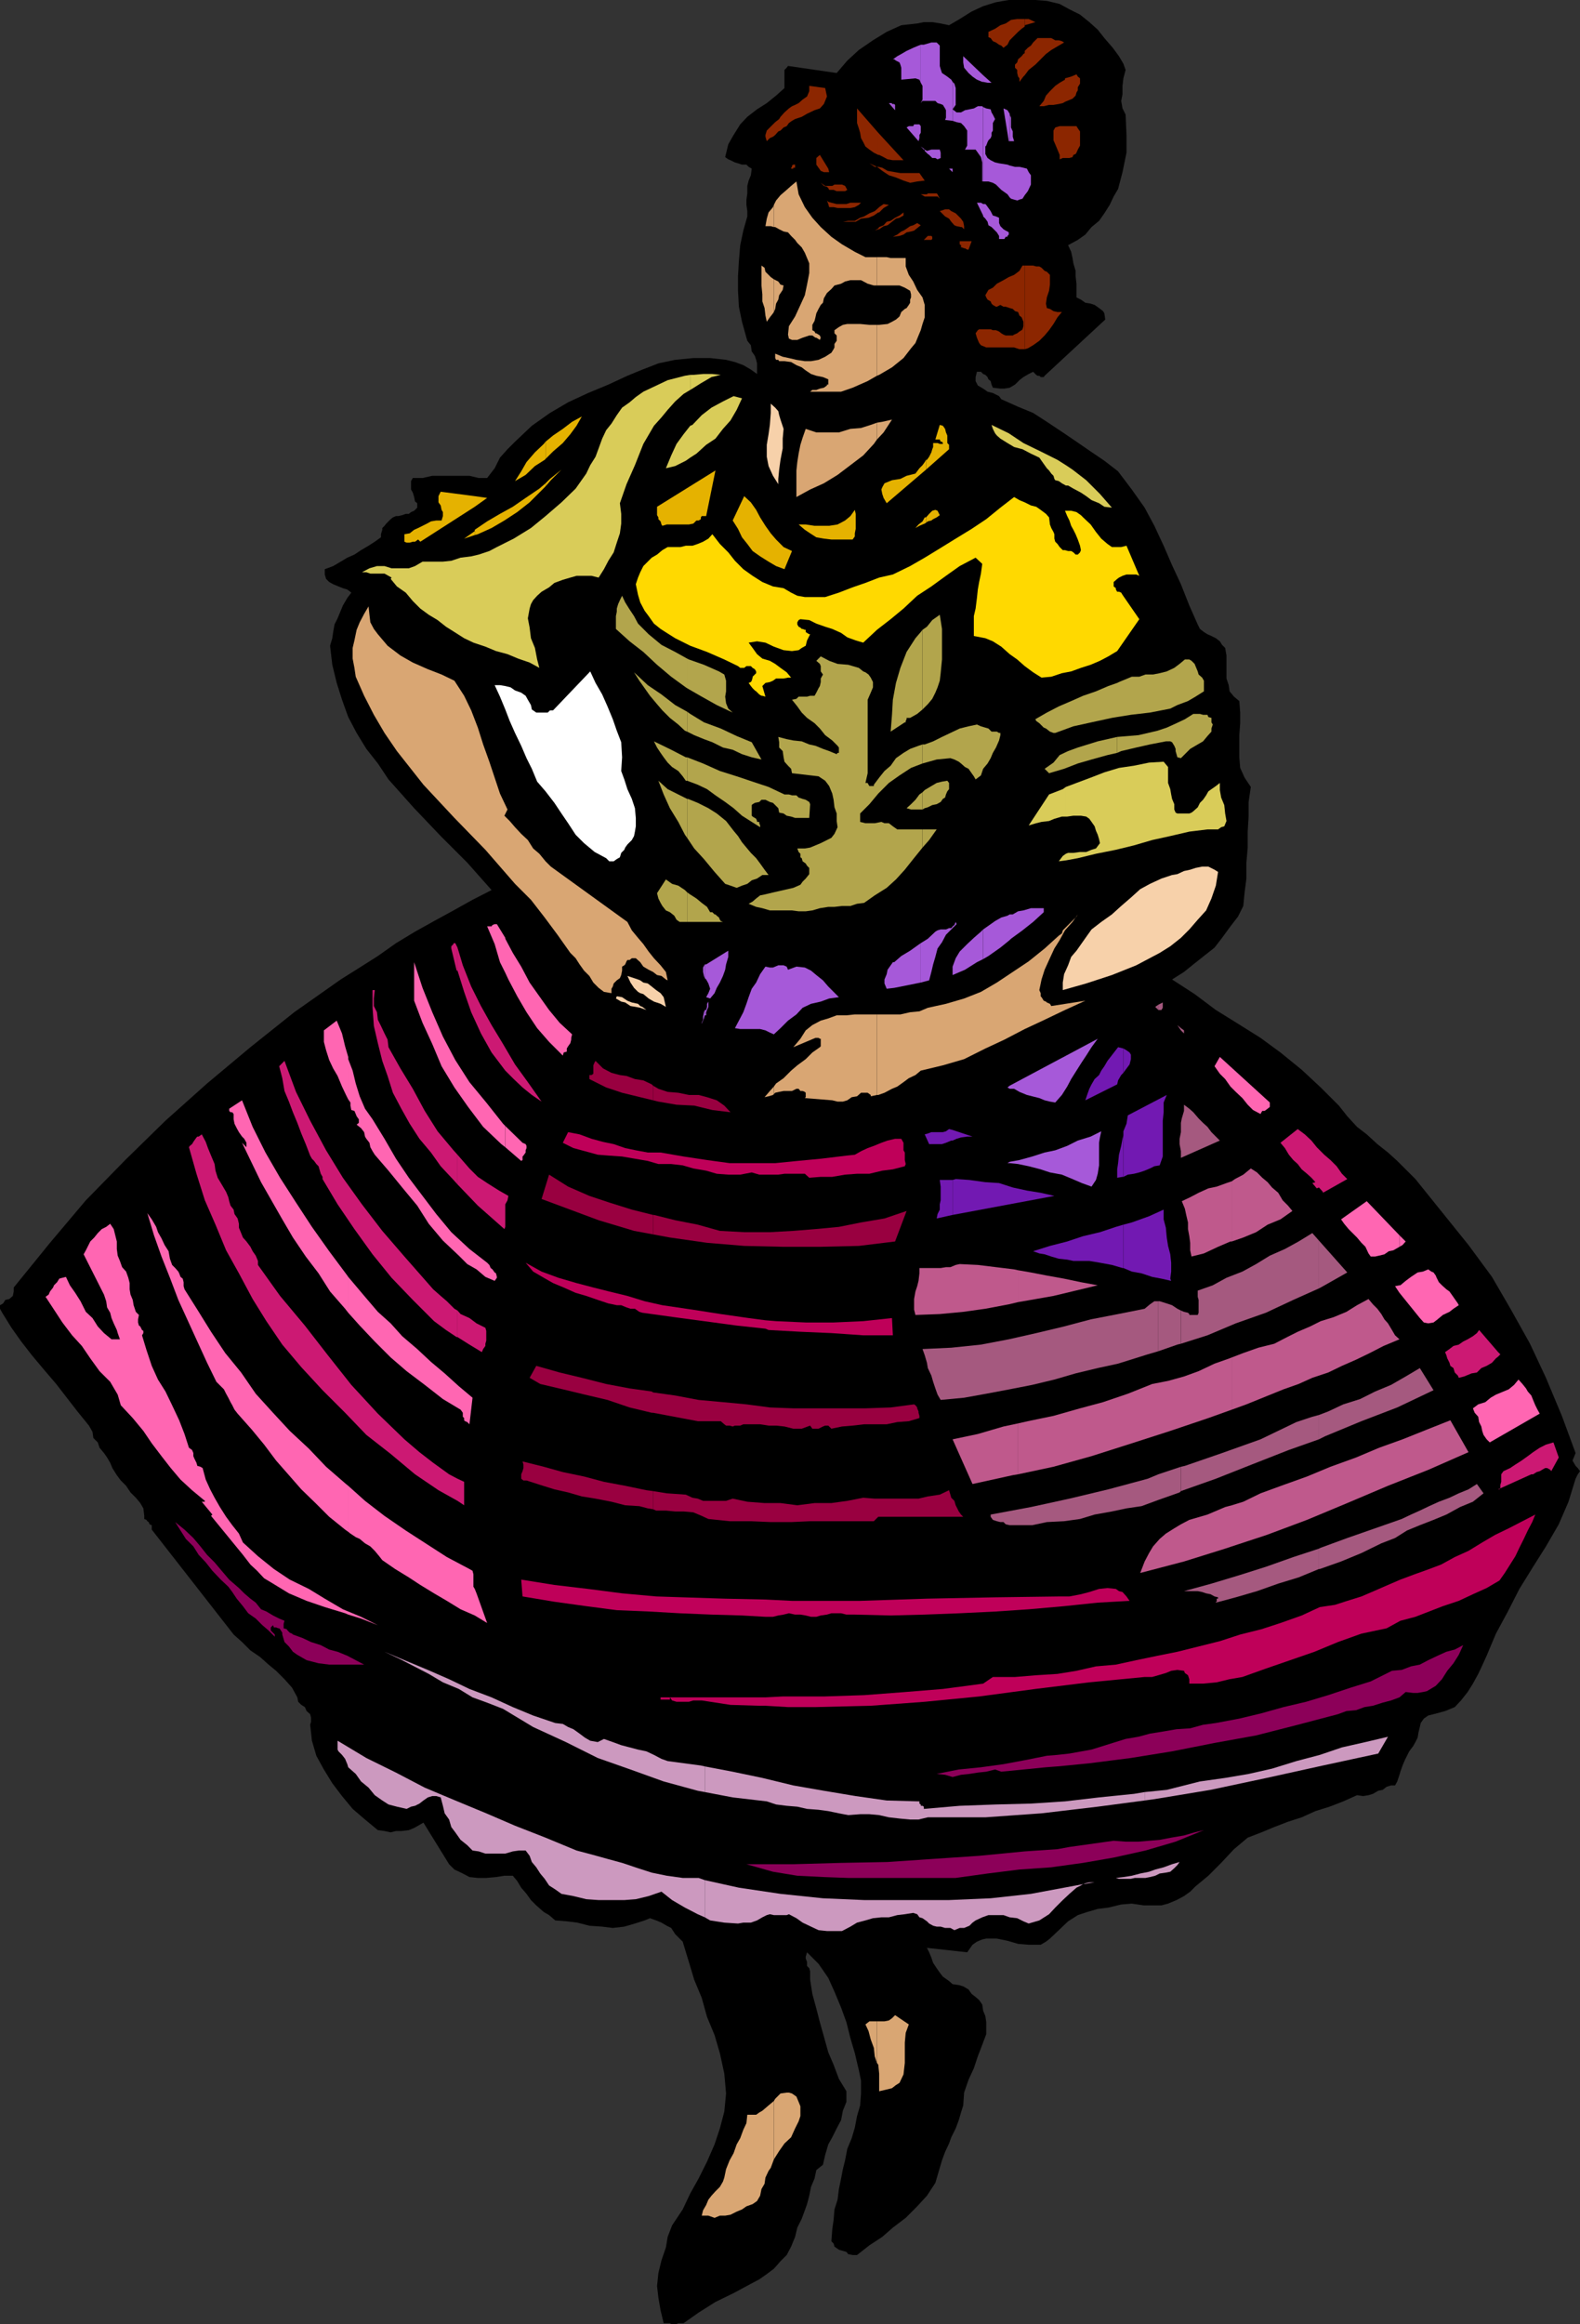 <svg xmlns="http://www.w3.org/2000/svg" width="357.102" height="525.102"><rect width="100%" height="100%" fill="#333333" stroke="none"/><path d="m252.902 12.7 1 1.698.5 1.403-.5 1.898-.199 1.7V21.3l-.3 1.5.3 1.699.7 1.398.199 4.602v4l-.899 4.398-1 3.801-1 1.7-.902 1.902-1.2 1.898-1.199 1.7-1.699 1.402-1.402 1.7-1.7 1.2-2.199 1.198.7 1.5.3 1.403.2 1.199.5 1.7v1.198l.199 1.704v3.097l1 .5 1 .7 1.199.203.902.296 1 .704.899.699.3.5.2 1.398-13.7 12.7-.199.3h-.699l-.3-.3h-.403l-.297-.2L234 84.5l-.5-.5-1 .5-1.2.7-.898.698-1 1-1.199.704L227 87.8h-.898l-1.7-.2-.3-.703-.2-.796-.5-.403-.199-.5-.5-.5-.5-.199-.5-.5h-.902l-.301 1.2v.902l.5 1 1.203.699 1 .699 1.2.3 1.398.7.5.7 3.8 1.698L233.5 93.3l3.102 2 3.601 2.398 3.098 2.102 3.199 2.2 3.102 2.102 3.101 2.398 3.098 4.102 2.902 4.097 2.2 4.102 2.097 4.5 1.902 4.398 2 4.301 1.899 4.8 1.902 4.302.5 1 .899.699.8.5.899.398 1 .5.902.7.5.8.7.7.3 1.703v5.199l.5 1.5.2 1.398 1 1.2 1.199 1L280.3 161v2.398l-.2 2.704v5l.2 2.398 1 2.2 1.402 2.1-.5 3.4v3.3l-.203 3.398v3.602l-.297 3.398v3.602l-.402 3.102-.301 3.097-1.2 2.403-1.698 2.199-1.899 2.597-1.703 2.204-4.797 3.796-2.101 1.704-2.7 1.699 5.098 3.3 4.8 3.598 5 3.102 5.102 3.199 4.5 3.3 4.801 3.9 4.297 4 4.102 4.1 1.898 2.4 2.203 2.402 2.2 1.699 2.398 2.199 2.402 1.898 2.098 1.903 2.2 2.199 1.902 1.898 6.2 7.704 5.8 7.199 5.301 7.199 4.297 7.398 4.3 7.704 3.602 7.699 3.598 8.597 3.102 8.403-.399 1-.3.699.3.5.399.7.5.5.5.698-.5.704-.5 1-1.602 5.199-2.2 5.097-2.898 5L346.5 354l-3.098 5-2.601 5.102-2.7 5-2.101 5-1 2.199-.898 1.898-1.2 2.2-1.199 1.902-1.5 1.898-1.402 1.5-2.2.903-2.601.699-1.2.3-1 .7-.698 1-.2.898-.3 1.2-.2 1.203-.5 1-.5.898-.902 1.2-1 2-.5 1.198-.5 1.403-.2.699-.5 1.5-.5.898h-.898l-1 .301-.902.7-1 .203-1.2.699-1 .3-1.198.2-1.399-.2-3.101 1.399-3.102 1.2-3.2 1-3.097 1.402-3.101 1L288 412.8l-2.898 1.2-3.102 1.2-3.098 2.6-2.902 3.098-2.898 2.903-2.899 2.398-1.203 1.2-1.398 1-1.7.902-1.902.8-1.5.399h-4l-2.7-.398-2.398.199-2.902.699-2.398.3-2.399.7-2.101.7-2.2 1.402-2.101 2-2 1.898-.899.7-1.199.698H232.5l-2.398-.199-2.399-.699-2.402-.5h-2.399l-.902.2-1.2.5-1 .698-1.198 1.704-9.102-1 .5 1 .5 1.199.402 1.199.801 1.2.7 1 .699.902 1.398 1 .8.699 1.403.199 1 .3 1.2.7.699 1 .898.7.8.698.7 1 .203 1.403.5 1.199.2 1.398v2.704L222 462l-1 2.602-.898 2.699-1.2 2.597-1 2.903-.199 2.898-.5 1.602-.5 1.699-.703 1.898-1 2-.5 1.403-.898 1.898-.7 1.903-1.5 5.097-1.902 2.903-2.2 2.398-2.597 2.602-2.902 2.199-2.399 2.097-2.902 1.903-2.797 2.199h-1l-1-.2-.402-.5-1-.3-.7-.2-1-.698-.199-.704-.5-.5.2-2.699.3-2.097.2-2.403.699-2.199.3-2.398.5-2.403.399-2.097.5-2 .5-2.602 1-2.398.703-2.403.5-2.597.7-2.403.199-2.699v-2.898l-.5-2.403-.899-3.8-1-3.399-.902-3.602-1.2-3.296-1.5-3.602-1.398-3.102L185 443.7l-2.598-2.597-.3 1v.398l.3.8v.9l.5.5.2.698v1.903l.5 3.199.898 3.3.8 3.098.903 3.204 1 3.597 1.2 2.801 1.199 3.2 1.699 2.8v2.398l-.801 2-.398 2.102-1 1.898-1 2-.899 1.602-.703 2.398-.5 2.204-1.5 1.199-.398 1.898-.801 1.903-.399 2-.5 1.898-.5 1.398-.699 1.903-1 2-.5 2.097-.902 2.204-1 1.898-1.399 1.398-1.5 1.704-1.601 1.199-1.7 1.199-1.898 1-3.902 2.102-4.098 2-3.8 2.398-3.403 2.398h-1.2l-.398.204h-1.199l-.3-.204H150l-.7-2.898-.5-2.898-.3-2.602.3-2.898.7-2.903 1-2.898.402-2.403 1-2.597 2.399-3.602 1.699-3.597 1.902-3.403 1.899-3.8 1.699-3.899 1.203-3.602 1-3.796.399-4.102-.399-4.5-1-4.602-1.203-4.097-1.7-4.102-1.198-4.3-1.7-4.098-1.199-4-1.402-4.602-1.7-1.699-.898-1.398-1-.5-1.203-.704-1.2-.5-1.398-.5-1.199.5-2.203.704-2.398.699-2.602.3-2.398-.3-2.899-.2-2.703-.703-2.398-.296-2.602-.204-1.398-1.199-1.2-.699-1.699-1.5-1.203-1.2-1-1.402-1.2-1.398-.898-1.5-1-1.2H114l-1.898.302-2.2.199H108l-1.898-.2-1.5-.8-1.899-.903-1.203-1.199-5.797-9.398-1.203.699-.898.5-1.2.5-1.699.2H89.5l-1.2.3-1.398-.3-1.5-.2-2.902-2.398-2.797-2.403-2.402-2.898-2.2-2.903-1.898-3.097L71.5 396.7l-1-3.398-.398-3.602.199-.699v-.898l-.2-.801-.8-.7-.399-.902-.8-.5-.7-.699-.199-1L66 381.3l-1.7-1.902-1.898-1.898-1.699-1.398-1.902-1.704-2.2-1.5L54.704 371l-1.902-1.7-18.5-23.698v-1l-.5-.204-.2-.5-.3-.199-.2-.3-.5-.2v-.699l-.199-1.7-.699-1.198-1-1.204L29.5 337.2l-1-1.5-1.2-1.199-.898-1.2-1-1.6-.5-1.2-.699-1.2-.703-1-1-1.198-.398-1.204-1-1-.2-1.398-.8-1.398-2.602-3.204-2.398-3.097-2.399-3.102-2.902-3.398-2.598-3.102-2.402-3.097L2.6 300l-2.1-3.398-.5-.903v-.8l.703-.399.5-.8.899-.2.8-.7.2-1v-.902l8.199-10.097 8.101-9.602 8.899-9.097 9.101-8.903 9.399-8.398 9.8-8.2L66.5 228.7l10.5-7.398 4.3-2.7L85.403 216l4.098-2.898 4.3-2.602 4.302-2.398 4.398-2.403 4.3-2.398 4.302-2.2-5.5-6.203-6-6-6-6.296-5.801-6.5-2.399-3.602-2.601-3.3-2.2-3.598L78.704 162l-1.402-3.898-1.2-3.801-1-4.102-.5-4.3.5-1.7.2-1.398.3-1.7.7-1.402L77 138l.5-1.2 1-1.698.902-1.204-.902-.699-1-.3-1-.399-1.2-.5-.898-.5-.699-.7-.3-1v-1.198l1.898-.704 1.699-1 1.5-.898 1.602-.7 1.5-1 1.699-1 1.402-.902 1.399-1v-.699l.3-1v-.398l.5-.5.399-.5 1-1 .5-.403.699-.296h.5l.902-.204.801-.296h.7l.5-.403.699-.3.699-.7v-1l-.5-.398-.2-1-.3-1-.399-.7V108.7l.399-.699H95.5l2.203-.5h8.399l2.101.5h1.899l1.699-2.2 1.199-2.402 1.703-1.898 1.7-1.7 3.8-3.6 4.098-2.9 4.101-2.402 4.5-2.097 4.598-1.903 4.3-2 3.403-1.398 3.598-1.398 3.8-.801 4.102-.403h3.797l3.602.403 2 .5L168 82.5l1.703 1 1.399 1v-2.398l-.2-.801-.3-.903-.7-1-.199-1.398-.8-1-.2-.7-1-3.6-.703-3.4-.2-3.6v-3.302L167 59l.3-3.602.7-3.296.902-3.204V47.7l-.199-1.398v-1.2l.2-1.402V42l.3-1.2.5-1.198.2-1.5-.7-.403-.5-.5h-1l-.902-.3-.7-.2-1-.5-.5-.199-.699-.5.7-2.898L165.8 30.5l1.5-2.398 1.601-1.704 2.2-1.699 2.199-1.398 2.101-1.7 1.899-1.703v-4.097l.5-.5.3-.403 11 1.602 2.399-2.8 2.602-2.4 3.199-2.198 3.101-1.903 3.301-1.5 3.598-.398L208.8 5h1.902l1.899.3 1.898.4 2.402-1.4 2.7-1.698 2.601-1.204 2.9-.898L228 0h6l2.602.2 2.898.698 2.203 1.204 2.399 1.199L246.203 5l1.899 1.7 1.5 1.902L251.5 10.8l1.402 1.898"/><path fill="#8c2600" d="M179 38.102h.3v-.204h.403V37.2h-.402l-.301.2v.703m0-.705v.301l-.2.2v.203h.2v-.704m0-10.098.703-.402 1.5-.5 1.2-.699 1.699-.8 1.199-.399.902-1 .7-1.7-.403-1.902-3.598-.5v1.204l-.5 1.199-1 .699-.902.8-.797.4-.703.3v3.3m0-3.3-.7.5-1 .898-.898 1-.3.5-.899.704-.5.5-.703.699-.7.699-.3 1v.398l.3 1 .7-.699.703-.3.5-.399.7-.8.5-.2.699-.7.699-.3.5-.7.699-.5V24m8.203 22.102.2.699h1l.898.199h2.902l1-.2.899-.5.5-.5h-2.399l-.902.302h-2.2l-1.199-.301-.699-.2v.5m0-.499-.3-.301.3.8zm0-3.102.2.398h1l.699.301H191l.5-.3L191 42l-.7-.3h-1.698l-.5.3h-.899v.5m0-.5h-.703l-1-.7.703.7.7.2.3.3V42m0-3.102h.2l-.2-.796zm0-.796L185.301 35l-.801.7v1.5l.5.698.5.704.703.296h1v-.796M198.5 51.8h.203l1-.698.899-.204 1-.796.898-.704.8-.199.903-.5V48l-.902.7-1 .5-1 .698-.899.204-.699.796-1 .403-.203.3v.2m0-.199-.797.5-1.203.199 1.203-.2.797-.3v-.2m0-3.601h.203l1-1 1.2-.7-1.2-.198-1 .699-.203.199v1m0-1-.797.7-1.203.5-1.2.698-.898.301-1.199.7h-1.5l-1.203.203h2.902l1.2-.704 1.699-.199 1.199-.5 1-.699v-1m0-9.102.902.704 1.5 1 1.598.5 1.703.699v-1.7h-.703l-1.2-.203-1.698-.296-1.2-.704-.902-.199v.2m0-.199h-.297l.297.198Zm0-2.7h.203l1 .5.899.5 1.199.2h2.402L198.5 30v5m0-5-4.797-5.5v3.3l.399 1.2.3 1 .2 1.2.5.902.5 1 .898.699 1 .699 1 .5v-5m5.703 23 .7-.5 1-.2.699-.198 1-.801.5-.403-.801-.5-.899.5-.699.204-1 .699-.5.3V53m0-.898-.5.199-.902.699-1 .5-.899.5.899-.5 1.5-.2.902-.3v-.898m0-11.302 1.5.5 1.598-.3 1.699-.2-1.2-1.698h-3.597V40.8m5.5 13.4h.797l.203-.2v-.5l-.203-.2h-.797v.9m0-.9-.203.2-.7.7h.903v-.9m0-8.902h2.2l.5.5-.5-1-.2-.199h-2v.7m0-.699-.203.198h-1.398l.398.204.5.296h.703V43.7m7.699 12.198.5.204h.2l.5.296h.3l.7-1.898h-2.2v1.398"/><path fill="#8c2600" d="M217.402 54.5h-.5v.7l.301.198v.5h.2V54.5m-.001-3.2.5.5v-.698l-.199-1-.3-.403v1.602"/><path fill="#8c2600" d="m217.402 49.7-.199-.302-.5-.5L216 48.2l-1-.5-.5-.398h-.898l-1.2.398 1.2 1.2.898.5.5.703.703.796.5.204 1 .199h.2V49.7m14.199 29.198.699-.199L233.5 78l1.402-1 1.2-1.2 1-1.198 1-1.403.898-1.5 1-1.199h-1l-.898-.2-.801-.5-.7-.198-.199-1 .2-1.403.5-1.5.199-1.398v-2.2l-.7-.703-.5-.199-.699-.699-.5-.3h-.699l-.703-.2h-1.898v18.898"/><path fill="#8c2600" d="M231.602 60h-.5l-.7 1.2-1.199.902-1.203.5-1.2.699-1.5.8-.898.899-1 .5-.699 1.2.2.5.3.5.7.402.199.5.3.296.7.403h.199l.8-.403.7.403h.5l.902.3.7.2.5.5.699.199.3.8.5.4.399 1v1l-.2.698-.199.204-.5.296-.5.403-.699.3-.3.2H227.3l-.5-.2-.5-.3-.5-.403-.7-.296h-.699l-.5-.204H221.3l-.301.204-.5.699.3 1 .2.5.3.699.403.5 1.2.5h6.3l1.2.398h1.199V60m.001-43 .898-1.2 1.5-1.198 2.402-2.403 1.2-.898 1.699-1 1.199-.7-.5-.3-.7-.2h-.8l-.898-.5H234.5l-1 1-.5.7-.7.5-.698.699V17m0-5-.301.2-.399.5-.8.698-.2.704-.5.5v.699l.5.5v.699l.2.8.3.4v.8l.899-1.2.3-.3v-5m.001-6v-.3L233 5.3l1-.3-1.5-.7h-.898V6"/><path fill="#8c2600" d="M231.602 4.3h-1.7l-1.402.2-1.2.8-1.198.4-1.2.8-1.5.7v1.198l.5.204.5.699.7.3.699.5.5.2.5.5.902-.7.5-1 1-1 .899-.902.8-.699.7-.5V4.3m9.101 31.4h1l.7-.2.199-.5.5-.2.199-.3.3-.7.5-.902V29.7l-.5-.699-.3-.5h-2.598v7.2m0-7.201H239.5l-1 .3-.398.7v2.2l.398.902 1 2.398v1l.703-.3h.5v-7.2m0-5.5.5-.2 1.2-.5.699-.698.199-.704.3-.5V19.7l.5-.8v-1.2l-.5-.398-.3-.5-1.2.5-1.398.398V23m0-5-1.203.7-1 .698-1.2 1.204-.898 1-.5 1.199-1 1.199h1l1.2-.3h1l1.199-.2.902-.2.5-.3v-5m-42.5 19.7-1.703-.802 1.203.801h.5"/><path fill="#e5b200" d="M159.602 116.602h-1l-.2.296v.403l-.5.3h-.5l-.699.7-1 .199h-5l-1 .3-.203-.3-.2-.7-.5-.5v-.402l-.3-.5V114.5l13.203-8.2-2.101 10.302M179 124.5l-1.7 4.102-1.898-.704-1.699-1-1.902-1.199-1.7-1.199-1.199-1.602-1.199-1.5-.902-1.898-1.2-1.898 2.602-5.5 1.5 1.398 1.2 1.7.898 1.698 1.199 1.903 1.203 1.699 1.2 1.398 1.699 1.704 1.898.898m13.703-2.602h-4.8l-1.7-.199-1.703-.3-1.398-.899-1.2-.8-1.402-1.2h1.602l2 .3h3.3l1.899-.3 1.699-.898 1.203-1 1-1.403.2.903v3.398l-.2 1v.7l-.5.698m-85.403-1 .7-.199 3.102-1.398 2.898-1.7 2.902-1.902 2.801-2.199 2.399-2.398 1.199-1.204v-.699l-1.399 1.2-3.101 2.101-2.899 2-2.902 1.602-2.898 1.699-2.801 1.898v1.2"/><path fill="#e5b200" d="m107.3 120-2.398 1.7 2.399-.802zm0-5.5 2.802-2-2.801-.398zm0-2.398-7.698-1-.5 1v1.398l.5.7.199 1 .3.5v.902l-.3 1h-1.2l-1.199.199-.902.5-2 1-.898.398-1 .801-1.2.2v1.698l.5.204h.7l.699-.204h.5l.699-.5.5.5 12.3-7.898v-2.398m16-2.204 1.2-1.398 2.402-2.398-2.601 2.097-1 1v.7m-.001-6.199 1.7-1.7 2.203-1.898 1.7-2 1.398-1.903 1.199-2.097-2.2 1.199-2.097 1.597-2.203 1.5-1.7 1.403v3.898"/><path fill="#e5b200" d="m123.3 99.8-.398.5-2 1.9-1.902 2.198-1.2 2.102-1.398 2.2 2.399-1.4 2.101-2 2.2-1.402.199-.199v-3.898m85.999 18.301.403-.301.797-.2.402-.3.801-.403.7-.5-.5-1-.5-.199-.7.2-.703.703-.7.796v1.204"/><path fill="#e5b200" d="M209.3 116.898h-.3l-.5.903-.898.699-.7.8.899-.5.699-.3.5-.2.3-.198v-1.204m0-10.796 5.2-4.602v-1l-.398-.398v-1.704l-.301-.699-.2-.8-.5-.7-.699-.199-1 3.3h1l.2.5h.3l.2.302v.199h-.7l-.5-.2h-1V101l-.199.5-.203.7-.5 1-.5.698h-.2v2.204"/><path fill="#e5b200" d="m209.3 103.898-.3.5-.5.704-.7.699-.898 1.199-2 .5-1.402.7-1.898.3-1.7.7-.5.902-.199.5.2 1 .3.898.7 1.2 8.898-7.598v-2.204"/><path fill="#d9a673" d="m102.703 153.8 2.2 3.4 1.597 3.3 1.5 3.898 1.203 3.801 1.399 3.903 1.199 3.597 1.199 3.602 1.703 3.597-.703 1.403 1.203 1.199 1.2 1.398 1.398 1.5 1.5 1.403 1.199 1.898 1.402 1.2 1.399 1.703 1.199 1.199 17.3 12.5 1 1.898 1.403 1.7 1.2 1.402 1.199 1.699 1.199 1.5 1.5 1.602 1.199 1.5.402 1.898-.402-.2-1-.8-1-.2-.898-.698-1-.5-1.2-.704-.699-1-1-.898h-.902l-.5.398h-.5l-.2.301-.3.7-.2.203-.5.296v.903l-.199 1-.3.699-.7.5-.699.7-.203.698-.297.5v1l-1.703-.296-1.2-.903-1.198-1.199-.899-1.5-1.203-1.2-1-1.402-.898-1.398-1.2-1.2-2.902-4.1-2.898-3.9-3.102-4-3.598-3.6-6.699-7.7-7-7.2-7-7.5-6-7.6-2.8-4.098L84.5 161.5l-2.2-4.3-1.898-4.302-.3-2-.399-2.097v-2.403l.399-1.699.5-2.398.699-1.7 1-1.902 1-1.699.199 1.898.203 1.704.797 1.5.902 1.199 2.2 2.597 2.898 2.204 2.8 1.597 3.403 1.5 3.098 1.2 2.902 1.402m72.199 334.097 1.2-1.898 1.199-1.7 1.5-1.402.902-2 .797-1.597.402-1.2v-2.203l-.402-1-.5-1.199-1-.699-.7-.2h-.5l-1.398.2-1.199 1.2-.3.5v13.198"/><path fill="#d9a673" d="m174.902 474.7-1.199 1-1.402 1.198-.7.403-.699.5h-2l-.199 1.898-.703 1.5-.7 1.903-.8 1.398-.7 2-.898 1.602-.8 2-.399 1.898-.3.898-.7 1.204-1 1-.902 1-.7.898-.5 1.2-.699 1.198-.3 1.204h1.5l1.398.5 1.203-.5h1.2l1.199-.204 1.398-.699 1.203-.5 1-.699 1.399-.5 1-.7.699-1.198.3-1.5.7-1.204L173 492l.703-1.5.5-.7.7-1.902V474.7m-.001-227.5.301-.302.899-.199 1-.199H179l1-.5h.5l.402.5h.5l.5.2.2.198v1l-.2.204 6.2.5 1.199.296h1.199l1-.296 1-.704 1.203-.199.899-.8h1.5l.699.5v.3l1.402-.3v-18.2h-5l-1.902.2h-2.2l-1.898.703-1.703.5-1.898 1-1.5 1.199-1.2 1.898-1.601 1.903 5-2.102H185l.3.2h.2v1.698l-.2.204-1.698 1.199-1.5 1.5-1.899 1.398-1.402 1.2-1.7 1.703-1.699 1.199-.5.699v1.7"/><path fill="#d9a673" d="m174.902 245.5-.902 1-1.2 1.398.903-.199 1-.3.2-.2V245.5m-.001-175 .301-.7.2-1.198.5-.903.199-1 .8-1.199.2-1-.7-.2-.5-.698-1-.5V70.5"/><path fill="#d9a673" d="m174.902 63.102-.699-.5L173 61.398l-.2-.898-.698-.5v4.5l.199 2v1.602l.5 1.5L173 71.3l.3 1.398.7-1 .703-.898.2-.301v-7.398m-.001-11.801h.301l.899.5 1 .5 1 .2.699.8.902.9.5.698 1 1 .7 1.204 1 2.398v2.2l-.5 2.6-.5 2.4-1 2.198-1.2 2.602-1.402 2.2-.2 1.902.2.898.699.3h1.203l1.2-.5 1.5-.5h.699l.699.5h.199l.8.5.2-.5-.2-.5-.3-.198-.5-.301h-.2l-.198-.403-.5-.296v-1.204l.5-.898.199-.8.199-.9.5-1 .5-.902.5-.5.203-1 .7-1.199 1-.898.699-.801 1.5-.398.898-.5 1.203-.301h2.399l1.5.8 1.398.399h.703v-6.398h-2.601l-2.399-1.204-2.902-1.699-2.399-1.699-2.402-2.2-1.898-2.1-1.7-2.4-1.402-2.902L180 41l-1.2 1-1 .898-1.398 1.204-1 1.199-.5 1v5"/><path fill="#d9a673" d="m174.902 46.3-.199.5-1 1.2-.402 1.398-.301 1.704h1.203l.7.199v-5m23.3 419.801.297.398.203 2v4l1.7-.398 1.199-.301.898-.7.8-.5.903-1.902.297-2.597V461.5l.203-2.2.7-1.902-3.102-2.097-.7.699-.699.5-1 .2h-1.699v9.402"/><path fill="#d9a673" d="M198.203 456.7H196.5l-.898.698.699 1.5.5 1.903.699 1.898.203 1.903.5 1.5v-9.403m0-209.301h.297l1.402-.5 1.7-.898 1.199-.5 1.402-1 1.2-.898 1.5-.704 1.199-1 5-1.199 4.8-1.398 4.801-2.403 4.297-2 4.602-2.398 4.5-2.102 4.601-2.199 4.598-2.097-7.7 1.199-.3-.5-.7-.301-.199-.2-.5-.198-.5-.801-.199-.2v-.703l-.3-.699.5-2.398.699-2.2 1-2.203 1.199-2.597 1.199-1.903 1.203-2.199 1.7-1.898.699-1-2.899 2.898-.203.7-.7.5-3.198 2.902-3.602 2.898-3.598 2.403-3.601 2.398-3.598 2.102-3.8 1.5-4.102 1.199-4.098.898-1.902.801-2.098.2-2.203.5h-5.297v18.198m0-148.098 1.5-1.6 1.899-2.9-2.2.5-1.199.2v3.8"/><path fill="#d9a673" d="m198.203 95.5-1.402.5-2.2.7-2.398.198-2.601.801H184.5l-2.398-.8-.7 2-.5 1.601-.402 2-.297 1.898-.203 1.903v6l3.102-1.7 3.101-1.402 3.098-1.898 2.902-2.2 2.899-2.203 2.398-2.597.703-1V95.5m0-10.602.5-.199L201.602 83l2.601-2.102 1.7-2.199 1-1.199.699-1.7.5-1.198.398-1.403.5-1.5v-2.8l-.5-1.7-1.2-1.699-.898-1.898-1-1.5-.699-1.903v-1.898h-3.402l-.899-.2h-2.199V64.5h5.098l1.199.5 1.203.7.2.8v.7l-.2.5v.698l-.3.5-.5.704-.403.199-.797.699-.402 1-.801.7-.898.5-1 .5-1.899.198h-.5v11.5"/><path fill="#d9a673" d="M198.203 73.398H196.5l-2.098-.199H191.5l-1 .2-.898.5-1 .703v.699l.5.5V77l-.5.7v.8l-.2.398-.5.801-1.402.903-1.5.699-1.7.3h-1.398l-1.902-.3-1.7-.403-1.398-.296-1.699-.704v1l.2.403h.5l.199.3h1.199l1.5.2L180 82.5l1.203.5.899.7 1.199.8 1.199.398 1.5.301 1.203.5v1.2h-.3v.203l-.7.5-.902.199-.801.3h-.898l-.5.399h-2.2 9.2l2.601-.898 3.399-1.5 2.101-1.204v-11.5M243.102 207.3l.199-.198.3-.5zm0 0"/><path fill="#d9cc59" d="m156 103.398 1.402-.898 2.2-2 2.101-1.398 1.7-2.204L165.101 95l1.398-2.398L167.703 90l-1.902-.5-2.399 1.2-2.601 1.402-2.2 1.699L156.5 96l-.5.2v7.198m0-7.198-1.5 1.902-1.598 2.199-1.199 2.597-1.203 2.903 2.102-.5 2.398-1.2 1-.703V96.2m0-8.098.5-.301 1.902-1.2 2.399-1.402 2.101-.5L161 84.5h-2.098l-2.199.2H156v3.402"/><path fill="#d9cc59" d="m156 84.7-1.2.198-3.898 1-3.601 1.704-1.899.898-1.699 1.2-1.402 1.198-1.7 1.204-1.199 1.699-1.199 1.898L137 97.2l-.898 1.903-.801 2.199-.7 1.898-1.199 1.903L132.5 107l-2.398 3.398-3.2 3.102-3.601 3.102L120 119.3l-3.898 2.398-3.801 1.903-1.7.898-2.398.8-1.703.4-2.398.3-2.102.7-1.898.198H95.5l-1.7 1-1.398.5H88.5l-1.598-.5h-1.699l-1.703.5-1.7.903h1l.903.3h3.2l.898.5.699.399-.2.3 1.403 1.7 2 1.398 1.598 1.903L95 137.5l1.902 1.398 2 1.204 1.899 1.5 1.902 1.199 2.2 1.398 2.097 1 2.703.903 2.399 1 2.601.699 2.399 1 2.601.898 2.2 1.2-.5-1.899-.5-2.602L120 144.2l-.297-2.398-.402-2.102.402-2.199.297-1 .5-.898.902-1 1-.903 1.7-1 1.199-1 1.902-.699 1.7-.5 1.398-.398h3.402l1.598.398 1.199-1.898 1-1.903 1.203-1.898.7-2.2.699-2.101.3-2.2v-2.198l-.3-2.403 1.5-4.3 1.898-4.297 1.902-4.801 2.399-4.102 1.699-1.898 1.402-1.7 1.7-1.902L154.5 89l1.5-.898v-3.403m84.902 109.699 2.7-.5 4.101-1 4.5-.898 4.098-1 4.101-1.2 4.098-.902 4.3-1 4.102-.5h2.399l.699-.5.703-.199.5-1.199-.3-1.7-.2-1.902L276 180.2l-.297-1.699v-1.602l-.902.704-1 .699-.7.5-.5.898-.699 1-.699.7-.5 1-1 .902-.402.3-.5.2h-2.7l-.398-.2-.3-.703V181.7l-.5-1.199-.2-1-.203-1.2-.5-1.402v-3.597l-1-1.2-3.297.2-3.402.699-3.399.5-3.3 1-3.102 1.2-3.2 1.198-2.398.903v6.699h.301l1.399-.2h1.699l1.199.2.703.5.5.7.7 1 .3 1 .399.902.3 1 .2.898-.899 1.2-1 .3-1.203.5h-1.398l-1.5.2h-1.2l-.5.198v1.5m0-1.501-.699.5-.902 1.204 1.601-.204v-1.5m0-15.098-.699.5-3.101 1.2-4.602 7 1.703-.5 1.2-.3 1.699-.2 1.199-.5 1.699-.5h.902v-6.7m0-68.1h.5l1.2.698 1.699.903 1.199.8 1.203.899 1.7.7 1.199.8 1.699.2-2.7-3.098-3.101-3.102-3.098-2.398-1.5-1v4.597m0-4.597L239 103.898 235.203 102l-3.902-1.898L228 97.898 224.102 96l.3.898.5 1 .399.5.8.704 1.602 1 1.5.898 1.899.5 1.898 1 1.902.898 1.2 1.704.5.699.5.5.5.699.5.5.199.7.199.3.8.2.7.5.902.5v-4.598"/><path fill="#ffd900" d="m237.3 118.5.302.8.5.9.199.5v1l.199.698.5.5.5.704.703.699h.5l.7.199h.699l.5.3.5.5h.5l.5-.5.199-.5-.2-1-.5-1.402-.5-1.199-.5-1-.5-.898-.398-1.2-.5-1-.5-1.203h1.399l1.199.301 1 .7.5.5 1.699 1.601 1.203 1.7 1.2 1.5 1.398 1.198 1 .704h2.101l1.2-.301 2.898 6.8-.7-.3h-2.198l-.899.3-.8.399-.403.3-.797.7v1l.5.398v.301l.297.5h.402l.5.2.301.5 3.797 5.5-5 7.203-2 1.199-1.898 1-2.102.898-2.2.7-2.198.8-2.102.403-2.398.796-2.2.204-1.902-1.204-1.898-1.398-1.7-1.5-1.699-1.2-1.902-1.698-1.899-1.204-1.699-.699-2.601-.5v-4.5l.398-1.699.3-2.398.2-1.903.3-1.699.403-1.898.297-2.204-1.5-1.398-3.598 1.898-3.101 2.204-3.301 2.398-3.2 2.102-3.097 2.898-2.902 2.398-3.098 2.403-3.101 2.898-1.7-.5L191.5 144l-1.398-1-2-.898-1.602-.5-2-.704-1.598-.796-2-.204-.402.204-.297.5v.5l.297.5.402.199.301.3h.2l.5.2h.199v.5l.3.199.5.3h.2l-.7 1.4-.3 1.198-.899.5-.703.5-1.5.204-1.898-.204-2.2-.796-1.902-.903-1.898-.3-1.899.3.899 1.2 1 1.402 1.199 1 1.699.5 1.203.699 1.2.898 1.398 1 1 1.204h-.7l-1 .199h-1.699l-.699.5-.703.3-1 .2-.7.699.7 2.398-.7-.199h-.198l-.5-.3-.7-.7-.3-.199-.5-.5-.399-.5-.5-.7.5-.198.2-.301.199-.7v-.203l.5-.5.3-.296v-.403l-.3-.5-.5-.3-.399-.399h-1l-.5.398h-.902l-.5-.398-3.098-1.5-3.902-1.7-3.801-1.402-3.398-1.699-1.899-1.199-1.402-.898-1.5-1.204-1.2-1.699-.898-1.199-1-1.898-.5-1.704-.5-2.398.5-1.5.5-1.2.7-1.402L147.3 126l1.199-.7 1.203-1 1.2-.698h2.898l1.2-.302h1.5l1.203-.403 1.2-.5 1.199-.699.898-1 1.703 2.2 1.899 1.902 1.5 1.898 1.898 1.903 2.102 1.5 2.199 1.398 2.402 1 2.399.398 1.699 1 1.402.704 1.7.296h4.597l3.102-1 3.101-1.199 2.899-1 3.101-1.199 3.098-.7 3.902-1.902L209 126l3.602-2.2 3.398-2.1 3.602-2.2 3.3-2.2 3.2-2.6 3.101-2.4 1.2.7 1.199.5 1.398.7 1.203.3 1 .7 1.2.902.699.796.199 1.602"/><path fill="#b2a54c" d="M155.3 208.3h8.102l-.5-.198-.199-.301-.203-.5-.5-.403-.297-.296h-.203l-.5-.5h-.5l-.7-1.204-1.198-.898-1.2-1-1.402-.898-.7-.5v6.699"/><path fill="#b2a54c" d="m155.3 201.602-.5-.5-1.5-1-1.398-.403-1.402-1-2 3.102.3 1.199.5 1 .403.7.797 1 .902.402 1 .796.5.903.7.5h1.699v-6.7M155.3 189.3l1.602 2.4 2.2 2.402L161.5 197l2.402 2.7 1.2.402 1.398.5 1.203-.5 1.2-.403 1-.8 1.199-.399 1.199-.8h1.402l-.902-1.2-1-1.398-.899-1.204-1.199-1.199-2-2.398-.902-1.403-1-1.199-1.7-2.199-2.101-1.7-1.898-1.198-2.399-1.204-2.203-.898h-.2v8.8"/><path fill="#b2a54c" d="m155.3 180.5-4.398-2.2-2.101-1.902L150 179.5l1.402 3.102 1.899 3.097 1.5 2.903.5.699V180.5m-.001-4.102 2.403.903 2.098 1 1.902 1.398 2.2 1.5 1.898 1.403 1.902 1.699 2.2 1.398 1.898 1.2v-.399l-.2-.5v-.3h-.5v-.2l-.199-.5-.3-.2-.5-.3-.2-.2v-2.402l.2-.199.5-.3 1-.2.5-.5H173l1 .5.703.2.5.5.7.703.199 1 1 .199.699.5 1 .199.902.3h3.2l.199-3.1-.2-.5-.8-.5-.7-.2-.902-.3-.5-.5h-1l-.7-.2h-1l-3.597-1.7-3.601-1.198-3.602-1.204-3.797-1.199-3.8-1.699-3.602-1.398v5.296"/><path fill="#b2a54c" d="M155.3 171.102h-.3l-3.297-1.704-3.902-1.898.699 1.398.8 1.204.7 1 .902 1.199 1 1 1.399.898 1 1.2.699 1h.3v-5.297m0-5.802 1.602.802 2.2.898 1.898.7 2.402 1.198 2.2.5 2.101 1 2.2.704 2.199.5-2.2-3.903-3.402-1.398-3.598-1.7-3.8-1.402-3.102-1.898-.7-.5v4.5"/><path fill="#b2a54c" d="m155.3 160.8-2.698-1.5-3.102-2.402-3.098-2.097-3.101-2.903 1.199 1.903 1.203 1.699 1.2 1.7 1.597 1.902 1.203 1.398 1.7 1.7 1.898 1.5 1.5 1.402.5.199v-4.5m-.001-5.301 3.302 1.898 3.398 1.903 3.602 1.699-1-.898-.5-1.204-.2-1.5.2-1.199v-2.398l-.399-1.403-1.203-.699-3.398-1.5-3.399-1.199-.402-.2v6.7m-.001-6.7-2.698-1.5-3.102-1.6-2.898-2.4-2.399-2.402-.902-1.699-1-1.5-1-1.597-.7-1.5-.5 1-.398.898-.3 1v.7l-.2 1v2.902l3.098 2.796 3.101 2.403 3.098 2.898 3.203 2.7L155 155.3l.3.199v-6.7m53.2 42.701 1.5-1.7 1.703-2.402H208.5v4.102"/><path fill="#b2a54c" d="M208.5 187.398h-5.7l-1-.699-.898-.699h-1l-.699-.3-1.5.3h-2.101l-1.2-.3v-1.9l2.098-2.1 2-2.4 2.402-2.402 2.399-1.699 2.601-1.699 2.598-1v-4.3l-.898.3-1.899.7-1.5.902-1.703 1.199-1.2 1.699-1.398 1.2-1.199 1.5-1.203 1.6v.302h-1l-.2-.301-.198-.403h-.5l.5-2.199v-16.597l.699-1.602.5-1.2v-1.198l-.5-1-.5-.704-.7-.5-.5-.199-1-.8-2.398-.7-2.402-.199-1.899-.7-1.902-1-1 1 .8.7.2.5v1.2l.5.698-.5.903v.8l-.2.899-.3.5-.5 1-.398.7h-1l-.7.198H180.5l-.5.5-1 .204 1.203 1.5 1 1.398 1.2 1.2 1.699 1.198 1.199 1.204 1.199 1.5 1.602 1.199 1.199 1.199.3.398v1.204h-.3l-.2.296-1.699-.699-1.402-.5-1.7-.699-1.398-.3-1.699-.7-1.902-.2-1.5-.3-1.899-.5.2 1.2v1.198l.8.801.2 1.403.199 1 .8.898.7.7.199 1 6 .698 1.5 1 .902 1.204.7 1.699.3 1.398.2 1.7.5 1.402v1.699l.199 1.398-.7 1.5-.699.903-1 .5-1.402.699-2.398 1-1.2.2h-1.699l.297.8.402.398v.801l.301.2.2.703.699.5.3.5.5.5v1.398l-.8 1-.7.7-.5.698-1.601.704-4.399 1-2.101.5-1 .199-.899.699-.8.7-.899.5 1.7.698 1.398.301 1.699.5h5l1.5.2h1.602l1.5-.2 1.699-.5 1.902-.3h1.399l1.699-.2h1.902l1.5-.5 1.598-.199 2.402-1.7 2.7-1.698 2.097-1.903 2-2.199 1.902-2.398 1.7-2.102.398-.5v-4.102"/><path fill="#b2a54c" d="m208.5 182.898.5-.296.703-.204 1-.5 1-.199.899-.5.5-.699.5-.3.199-.7.3-.7.399-.5v-1.402l-.398-.5-1.2.204-1.199.296-1.203.704-1.5.898-.5.5v3.898"/><path fill="#b2a54c" d="m208.5 179-.7.5-.898 1.2-1 1-1 .902 1 .296h2.598V179m0-6.5 3.203-.898 3.098-.301.902.3 1 .5.5.399.899.8.8.4.7 1 .5.698.398.704 1.203-.903.5-1.5 1-1.199.7-1.2.5-1.198.699-1.204.699-1.597.3-1.2v-.5h-.3l-.5-.3h-1.2l-.699-.7-.699-.203-1-.296-.902-.403-1.899.403-2 .5-2.101 1-1.899.898-2 1-1.902.7h-.5v4.3m0-12.2 1.203-1.198 1-1.204.7-1.398.5-1.2.5-1.5.199-1.698.3-3.102v-6.898l-.5-3.204-1.699 1.204-1.203 1.5-1 .699v18"/><path fill="#b2a54c" d="m208.5 142.3-.398.5-1.2 1.4-2 3.1-1.402 3.598-1 3.403-.7 3.8-.198 3.399-.301 3.8 3.199-2.1h.203v-.302l.2-.398v-.3h.8l1.598-.9 1.199-1v-18m44 27.802.902-.403 3.399-.8 3.101-.7 3.598-.699h1l.402.2.5.8.301.7v.5l.2.698.199.704.8.199.899-.903L269 169.2l1.703-1 1.2-.699 1-1.2.898-1v-.698l.3-.903-.3-.5v-1l-.7-.199-.199-.5h-1l-.699-.2h-1.5l-1.902 1.2-1.899.898-2.199 1-2.101.704-4.301 1-4.801.398v3.602"/><path fill="#b2a54c" d="m252.5 166.5-4.398 1-4.5 1.398-2.2.801-1.902.903-1.398 1.699-2 1.398 1 1 3.398-1 3.102-1.199 3.101-.898 3.598-1 2.199-.5V166.5m0-4.5 3.102-.5 4.3-.5 4.598-.898 1.602-.801 2.398-.903 1.703-1 1.899-1.199v-2.398l-.399-.7-.8-.703-.2-.699-.5-1.199-.203-.5-.7-.7-.5-.3h-1l-1.198 1-1.2.898-1.699.801-1.601.403-1.5.296h-1.7l-1.402.5h-1.7l-2.898 1.204-.402.199V162m0-7.7-2 .7-2.797 1.2-2.902 1-2.7 1.198-2.8 1.204-2.7 1.398-2.601 1.5.203.398.7.5 1 1 .5.204.898.699.8.3h.399l4.102-1.5 4.101-.902 4.598-1L252.5 162v-7.7"/><path fill="#fff" d="m140.402 174.2.7 1.902.699 2.199 1 2.199.699 2.102.203 2.199v1.898l-.203 1.2-.2 1-.5.902-1 1-.5.699-.198.5-.7.7-.3 1-.7.402-.699.5h-1l-.703-.704-2.598-1.398-2.402-2-1.898-1.898-1.7-2.602-1.5-2.2-1.601-2.402-2-2.597-1.899-2.2-1.199-2.902-1.203-2.398-1.2-2.801-1.398-2.898-1.199-2.704-1-2.597-1.203-2.903-1.2-2.597h1.2l1.203.199 1.2.3 1 .7 1.398.5 1 .7.5.902.699 1.199.203 1 .297.199.703.5h2.598l.5-.5H125l8.402-8.8 1.2 2.6 1.5 2.598 1.199 2.704 1.199 2.898.902 2.602 1 2.597.2 3.403-.2 3.097"/><path fill="#a659d9" d="m178.102 219.102 1.898-.704 1.902.204 1.399.699 1.199 1 1.5 1.199 1.203 1.398 1.2 1.204 1.199 1.199-2.2.3-1.902.7-2.2.5-1.898.898-1.402 1.5-1.898 1.403-1.7 1.699-1.5 1.398-.902-.398-1-.5-1.2-.301h-4.5l-1.198-.2.898-1.698 1-1.903.703-1.898.5-1.5.7-1.903 1-1.398.898-1.898 1.199-1.704 1 .204h.703l.5-.204.7-.296h1.199l.699.296.3.704M159.3 229.398h.302v-.699l.199-.5.3-.699v-1.2l-.3.5v.7l-.2.7h-.3v1.198"/><path fill="#a659d9" d="m159.3 228.2-.198.5-.2 1v.698l-.3.704v.199l.3-.7.2-.5.199-.703V228.2m-.001-7.2.302.3.5.9.398 1.198-.398 1-.5.903.898.3 1-1.203.5-1.199.703-1.199.7-1.5.5-1.398.199-1.204.5-1.699v-1.398l-5 3.097h-.301V221"/><path fill="#a659d9" d="m159.3 217.898-.398.704v1l.2.898.199.5v-3.102m42.801 5.302 6-1.2v-8.898l-.301.199-2.098 1.5-2 1.199-1.601 1.398v5.801m0-5.801h-.301l-1.2 1.704-.199 1-.5 1.199v.898l.5 1.2 1.7-.2v-5.8m0-192.699.199.198V23.7l-.2-.199v1.2"/><path fill="#a659d9" d="M202.102 23.5h-.5v-.2h-.7l1.2 1.4v-1.2m0-10.102.398.301.8.403.2.5.203.699V18l3.2-.3.898.3.3.7v-8.598l-.5.199-1.199.5-1.5.699-1.199.7-.902.5-.7.5v.198"/><path fill="#a659d9" d="m202.102 13.2-.301.198h.3zm6 208.8 1.898-.5.5-1.898.402-1.704.5-1.699.5-1.898 1-1.403.899-1.699 1.5-1.5v-.398l-.301.398h-.5l-.7.301h-1.198l-.7.2-.5.3-1.699 1.602-1.601 1V222m0-188.898.699.699H209l-.2-.2-.698-.5m0-3.801v-.8l-.301-.398h-1.2l-.199.398h-1l-.5.3 2.7 3.098.199-.699V30.5l.3-.5v-.7m.001-10.6.398.698V22.5l-.398.8.398-.5h2.902l.5.5.7.2.5.2.5.8.199.398v1.704l-.2.5 1.7.199V18.5L215 18l-.898-.7-1.2-.8-.3-.898-.2-.704v-4.597l-.699-.7H210.5l-1.7.5h-.698V18.7m7.198 201.6 2.802-1.198 2.699-1.704 1.402-.699V210l-.5.5-1.601 1.398-1.5 1.403-1.7 1.699-.902 1.5-.7 1.898v1.903"/><path fill="#a659d9" d="m215.3 209.7.903-.9-.203-.5-.297.7-.402.3v.4M215.3 38.102h-.8l.8.796zm0-10.802.903.302 1 .199.7.699.699 1v3.398l-.5.903h2.398l.5.699.703 1 .297 1.2V41h.203V24.2L222 24h-1l-.898.5-2 .398-.899.5h-1l-.902-.699v2.602"/><path fill="#a659d9" d="m215.3 24.7.7-1v-3.802l-.297-1-.402-.398v6.2m6.902 192 1.2-.7 2.699-1.898 2.101-1.704v-5.796l-.5.296-1.402.403-1.399.8-1.699 1.2-1 .699v6.7m0-168v.198l.5.5.5.704.2.796.699.403L225.3 52.5l.5.8v.7h1.2l.3-.5h.403v-.2L228 53v-.5l-.297-.2-.402-.198-.5-.301-.7-.7-.3-.703V49.2l-.7-.3-.699-.2-.5-1-1-1.398-.199-.2h-.5V48.7m0-2.598-.5-.301h-.902l1.402 2.898v-2.597m0-5.102h1.2l1 .3.699.4 1.199 1.198 1.402 1 .5.704v-7.204l-.5-.199-1.902-.3-.899-.2-1-.5-.699-.5-.5-.898v-1.7l.2-.203.3-.796.2-.403.5-.5.199-.5V30l.3-.5v-1.7l.5-.902-.5-1-.3-.5-.2-.699-1-.199-.699-.3V41m0-22.5 1 .2h.899l-1.899-1.7v1.5m0-1.5-4.5-4.3v1.402l.2 1.199 1 1.199.898.8 1 .7 1.199.5h.203V17m6 245.8 1.899.2 2.398.5 2.703.7 2.098.698 2.699.5 2.402 1 2.098.903 2.203.8 1-1.5.399-1.402.3-1.898v-5.102l.2-1.199.3-1.398-2.402 1.199-2.898.898-2.399 1.2-2.703 1-2.398.5-2.801.902-2.899.8-2.199.399v.3m0-.3-.5.3h.5zm0-16.5h1l1.2.7 1.699.698 1.199.301 1.601.403 1.2.5 1.199.296 1.199.204 1.5-1.704 1.203-1.898.899-1.7 1.199-1.902L244.5 240l1-1.5 1.203-1.898 1.399-1.903-19.899 10.602V246m0-.7-.5.4.5.3zm0-32.902.297-.296 2.602-1.903 2.398-1.898 2.402-2.2v-.902H233l-1.7.5-1.198.2-1.2.703h-.699v5.796m0-167.796.297.296 1.402.403.5-.2.7-.203.5-.796.699-.903.699-1.5v-2.097l-.5-.704-.398-.796-.801-.204-.899-.199h-1l-1.199-.3v7.203m0-12.704h1l-.3-1V29.7l-.403-.898v-2.2l-.297-.703v6"/><path fill="#a659d9" d="M228.203 25.898V25.7l-.5-.8-.902-.399L228 31.898h.203v-6M209 33.8v.302l.703.699L210 35l.703.7h.7l.5.3.699-.3v-1.2l-.2-.7H210.5l-1 .302-.5-.301"/><path fill="#ff66b2" d="m348 319.398-11.297 6.5-.703-.699-.7-1-.3-.898-.2-1-.5-1-.198-1.2-.801-.902-.399-1 1.2-.898 1.601-.5 1.2-1 1.199-.7 1.699-.703 1.199-.5 1.203-1 1-1.199.899 1 .8 1 .399.7.8.902.399 1 .5 1.199.5 1 .5.898m-61-70.296v1l-.5.398-.398.3-.301.2h-.5l-.2.3-.199.4-1.699-.9-1.203-1.198-1.2-1.5-1.5-1.403-1.198-1.199-1.2-1.7-1.199-1.198-1.203-1.704 1.203-2.097L287 249.1M78.703 364.8l2.899.9 3.8 1.5-3.8-1.9-2.899-1.198v.699m0-.699-1.203-.5-4.098-2.403L69.801 359l-4.301-2.102-3.598-2.398-3.601-2.898-3.399-3.102-.902-2-1.5-1.898-1.398-1.903-1.399-2.199-1.203-2.102-1-1.898-1-2.2-.7-2.6-.5-.302-.698-.199-.2-.699-.5-1-.199-.5v-.7l-.3-.698-.7-.5-1-3.102-1.203-3.102-1.598-3.398-1.5-3.102-1.699-2.699-1.402-3.097L33.1 305l-1-3.3.301-.5v-.5l-.3-.2-.399-.8-.3-.2-.2-.7v-.698l.2-1-.7-.704-.5-1.5L30 293.7l-.5-1.199-.2-1.2v-1.402L29 288.7l-.5-1.398-.898-1-.5-1.403-.5-1.199-.2-1.5v-1.7l-.3-1.2-.399-1.6-.8-1.2-.903.7-1 .5-.898.902-.801 1-.899.898-1 2-.5.898L23.5 292.5l.5 1.5.203 1.398.7 1.204.3 1.199.5 1.199.7 1.5.199.7.5 1.402h-1.899l-1.703-1.403-1.398-1.5-1.2-1.898-1.5-1.403L18.203 294 17 292.102l-1.2-1.704-.898-1.898-.8.2-.7.198-.5.801-.699.7-.203.5-.7.902-.3.699-.7.5 1.903 2.898 1.899 2.903 2.199 2.898 2.199 2.403 1.902 2.796 2.098 2.903 2.402 2.398 1.7 2.903.699 2.398L30 320.398l2.402 2.903 1.899 2.8L36.5 329l2.102 2.7 2.199 2.6 2.601 2.4 2.899 2.402v.199h-.7L48 342.199l-.297.301 7.2 8.8 1.699 2.2 1.5 1.398 1.601 1.704 2 1.199L65.301 360l4 1.7 4.101 1.402L78 364.5l.703.3v-.698m0-18 .5.398 1.2.8.898.4 1.199 1 1.203.698 1 1 1 1.204.7.898 2.898 2 3.101 1.898L95 358.102 98.102 360l2.898 1.7 3.102 1.902L107.3 365l2.8 1.7-2.398-6.7-.402-1-.301-.5v-2.8l-.2-.802-.698-.398-5.102-2.7-4.5-2.902-4.797-3.097-4.8-3.301-4.403-3.398-3.797-3.403v10.403"/><path fill="#ff66b2" d="m78.703 335.7-.5-.4-4.5-3.902-3.902-4.097-4.301-4-3.797-4.102-3.902-4.3-3.301-4.797-3.598-4.403-3.199-4.8-3.101-5-2.899-4.598-.203-.7v-.902l-.2-.8-.5-.399-.3-.8-.2-.4-.698-.8-.7-.7-.5-1.402-.3-1.699-.899-1.398-.703-1.5-.797-1.403-.402-1.199-1-1.699-1-1.398 1.5 5 1.699 4.796 1.902 4.801 1.899 5L42.5 298.5l2.102 4.602 2.199 4.796 2.101 4.301 1.7 1.7.5 1 .5.902.5 1 .398.699.5 1 .703.898 3.2 3.602 2.8 3.398 2.7 3.602 2.898 3.3 2.8 3.2 3.2 3.102 3.101 3.097L78 345.602l.703.5v-10.403m0-39.097 2.598 2.898 3.402 3.602 3.598 3.597 3.601 3.102L96 312.898l4.102 3.204 4 2.398.5.7v.902l.3.296v.5l.2.204.5.199.5.5.699-6-3.098-2.602-3.203-2.898-3.098-2.602-3.101-2.898-3.399-2.903L88.301 299l-2.899-2.602L82.5 293l-3.797-4.5v8.102"/><path fill="#ff66b2" d="m78.703 288.5-.203-.3-4.098-5.5-3.902-5.5-3.598-5.5-3.601-5.598L60 260.398l-2.898-5.796-2.399-6-2.902 1.898v.5l.3.3h.399l.3.4v1.198l.2 1 .5 1 .5.903.703 1 .5.5.5.898v1l-1-1L59 267.102l4.8 8.398 2.403 4.102 2.899 4.296L72 287.7l2.602 4.102L78 295.699l.703.903V288.5m0-40.102.5.704v.699l.2 1 .699.199.3.7.2.5.5.698v.801l-.5.403 1 .796.699.903.199 1 .3.5.7.898.203 1 .5.903.5.796 3.098 3.602 3.101 3.8 3.399 4.098 2.601 4.102 3.2 3.8 3.601 3.4 1.899 1.902 2.101 1.199 2 1.699 2.098.898.5-.699v-.199l-.2-.8-.3-.2-.5-.7-.399-.3-.3-.7-.5-.5-4-3.1-4.102-3.802-3.398-4.097-3.102-4.102-3.098-4.097L89.5 261.8l-2.598-4.5-2.699-4.403L82.5 250.5l-1.2-2.8-.898-2.9-.699-2.902-1-2.597v-.5 9.597m0-9.598L78 236.399l-.7-2.898-1.198-2.898-2.899 2.199v2.597l.5 1.903.7 2.199.898 1.898 1 1.704 1 2.398.902 1.898.5 1v-9.597m35.5 20.398 3.598 3.1.3-.198v-.801l.2-.2.5-.703v-.5l.199-.5v-.5l-.2-.398-.698-.3-3.899-3.802v4.801"/><path fill="#ff66b2" d="m114.203 254.398-.5-.5-3.8-4.796-3.801-4.602-3.2-5-2.8-5.3-2.399-5.5-2.203-5.5-1.898-5.802v8.704l1.898 5 2.203 4.796 2.098 5 2.902 4.801 3.098 4.403 3.402 4.5 4.098 3.898.902.7v-4.802m0-34.598.7 1.5 2 3.802 2.097 3.597 2.402 3.602 2.7 3.097 3.101 3.102.2-.7.699-.198v-.704l.3-.5.5-.699.2-.8v-.399l.199-.8-2.801-2.598-2.398-2.903-2.2-3.097-2.199-3.102-1.902-3.602-1.899-3.097-1.699-3.2v-.203 7.903m0-7.903-1.902-3.097h-.5l-.5.199-.2.3h-1l1.7 4 1.199 4.098 1.203 2.403v-7.903M316.3 292.102l4.602 5.699.899 1 1 .199 1.199-.2.902-.698 1.2-1 1.5-.704.898-.699 1.203-.8-.203-.399-1.398-2-.5-.7-.7-.5-1-.902-.699-.699-.5-1-.203-.5-.5-.699-.5-.2-.7-.5-1.198.5-1.2.2-1.5 1-1.199.898-1.203 1h-.2v1.704m0-1.704-1 .204 1 1.5zm0-8.698.7-.4.703-.8-1.402-1.398v2.597"/><path fill="#ff66b2" d="m316.3 279.102-7.398-7.704-5.8 4.102.699 1 1 1.2 1.902 1.902 1 1.199.899.898.699 1.5.5.7h1l.902-.2 1.2-.3 1-.7 1-.199 1.398-.8v-2.598"/><path fill="#cc1973" d="M304.5 266.398 299 269.5v-.2l-.898-1-.5.2-1-1.2.699-.198-.899-1-1-.903-1.199-1-.902-1.199-1-.898-1-1.204-.899-1.5-1-1.199 3.899-3.097 1.601 1.199 1.5 1.398 1.2 1.5 1.699 1.7 1.402 1.203 1.399 1.398 1.199 1.7 1.199 1.198m-201.098 72.704 1.5 1V334.8l-1.5-.7v5m0-4.998-1.902-1-3.598-2.602-3.101-2.398-3.399-2.903-6-5.8-6-6.5-5.3-6.7-5.2-6.699-5.601-6.7-5-7v-.902l-.5-1.199-.7-1-.5-1-.898-1.199-.8-.898-.403-1-.5-1.204v-.898l-.297-1.2-.703-1-.2-1-.698-.902-.301-1-.2-.898-.5-1.2-1-1.698-.898-1.5-.5-1.602-.203-1.5-.797-1.898-.703-1.704-.5-1.398-.898-1.7-.7.5h-.3l-.2.2-.5.7-.199.3-.3.5-.5.398-.2.301 1.7 6 1.898 6 2.402 5.5 2.399 5.801L54 287.7l3.102 5.8 3.101 5 3.598 5.3 4.3 5.098 4.801 5.204L78 319.199l4.8 5 5.5 4.301 5.5 4.602 5.302 3.597 4.3 2.403v-5m0-32 2.7 1.699 2.8 1.699.301-.7.5-.698v-.5l.2-.704V300.7l-.2-.699-2-1-1.601-1.2-2-.902-.7-.796v6"/><path fill="#cc1973" d="m103.402 296.102-.699-.403L101 294l-1.398-1.2-1.7-1.5-1.402-1.6-5.098-5.802-5-5.796-4.601-6-4.301-6-3.797-6.204-3.601-6.699-3.2-6.5-2.601-7-1.2 1.2.7 2.703.5 2.898 1 2.398.902 2.403 1 2.398.899 2.403 1 2.398 1 2.602.398.699.5.5.5.699.5.5.203.7.297 1 .402.698v.5l3.399 5.704 3.8 5.597 4.102 5.7 4.297 5.3 4.8 5 4.802 4.801 2.699 2 2.402 1.602h.2v-6m-.001-28.5 4.598 4.796 6 5.301.203-.5v-5.097l.5-.903.2-1L112.8 269l-2.7-1.7-2.101-1.402-1.898-1.898-2.7-3.102v6.704"/><path fill="#cc1973" d="m103.402 260.898-.902-1-3.598-4.296L96 251l-2.7-5-2.8-4.602-2.7-4.796-.198-1.704-.7-1.398-.8-1.7-.7-1.402-.199-1.699-.703-1.398v-1.7l.203-1.902h-.5v4l.297 4.102.902 3.898 1 4 1.2 3.403 1.199 3.796 1.902 3.602 1.899 3.398 2.199 3.403 2.601 3.097 2.2 3.102 2.898 3.102.902 1v-6.704m0-41.598 1.5 4.802 1.598 4.597 2.203 4.801 2.399 4.3 3.101 4.098 1.899 1.903 2 1.898 2.101 1.7 2.2 1.5-3.102-4.399-2.899-4-2.699-4.602-2.601-4.296-2.399-4.301-2.203-4.403-1.898-4.796-1.2-4v5.199"/><path fill="#cc1973" d="m103.402 214.102-.5-1h-.402v.199l-.5.5v.5l1.203 5h.2v-5.2M338.602 336.5l7.5-3.398h.398l.8-.5.7-.204.5-.296.703-.403h.5l.7.403.199.296 1.699-3.097-1.2-3.403-1.699.5-1.402.704-1.5 1-1.2.898-1.398 1-1.402.898-1.2.801-1.5.7-.5.703v1.699l-.198.699v.7l-.2.3h-.3m0 0-.5.2.5-.2m0-30 .5-.5-.5-.5zm0-1-4.301-5-.5.7-.899.698-1.199.704-1 .5-1 .699-1.203.3-.898.7-1 .699.3.7.2.698.5 1 .199.704.699.5.3 1 .7.699.203.5 1.2-.301 1.699-.7 1.199-.198 1-1 1.199-.5 1.203-.704.899-1 .5-.398v-1"/><path fill="#f7d1aa" d="m275.3 197-.5 3.102-1 2.898-1.198 2.7-1.899 2.1-1.902 2.2-1.899 1.898-2.402 1.903-2.398 1.5-5.301 2.8-5.5 2.2-5.801 1.898-5.297 1.5V222l.297-1.898.902-2 .7-1.903 1.199-1.398 1.199-1.7 1.203-1.703 1-1.398 2.2-1.7 2.398-1.698 2.101-1.903 2.2-1.898 2.101-1.903 2.2-1.199 2.597-1.199 2.402-.8 1.2-.2 1.5-.7 1.398-.3 1.203-.398 1.5-.301h1.399l1.398.699.8.5m-99.398-88.8v1.198l-1.199-1.898-1-2.2-.402-2.1v-2.7l.402-2.398L174 96l.203-2.7v-2.1l1 .902.7.796.199.903.3 1 .7 2.097-.2 2.204v2.199l-.5 2.597-.3 2.204-.2 2.097M144.703 227.7l1.399.5 1.199.5 1 .5-1-.5-1.2-.5-.898-.7-.5-.2v.4m0-.4-.5-.5-1.402-.3-1-.398-1.2-.801-1.199-.2-.199.5 1.2.7.898.199 1.199.8 1.203.2 1 .2v-.4m0-2.902.7.204 1.199 1 1.199.699 1.5.5 1.199.699-.5-2.2-.7-.902-1-.699-1-.8-.898-.7-1-.199-.699-.5v2.898m0-2.898-.5-.2-2.402-.8.699 1.5.8 1.2.903.902.5.296V221.5"/><path fill="#7219b2" d="m215.3 274.5 23-4.3-3.097-.7-3.101-.5-3.2-.7-3.101-1-3.098-.198-3.601-.5-3.102-.204-.7.204v7.898"/><path fill="#7219b2" d="M215.3 266.602h-2.898l.2 1.5v3.097l-.2.903v1.199l-.5 1-.199 1 3.598-.801v-7.898m-.001-8.902.903-.4 1-.3 1.399-.2h1.199l-4.5-1.5v2.4m-.001-2.4-.8-.198-.7.5-.698.199H210.5l-.797.3-.703.2 1 2.199h2.902l.899-.3 1.199-.5h.3v-2.4m38.602 31.2 1.899.8 2.199.4 2.402.8 2.098.398 2.203.5-.203-.5.203-1.597v-2l-.203-1.903-.5-1.898-.297-1.898-.203-2.204-.5-1.898v-2.2l-3.297 1.5-3.902 1.4-1.899.5v9.8"/><path fill="#7219b2" d="m253.902 276.7-1.699.5-3.601 1.198-3.801.903-3.598 1.199-3.902 1-3.801 1.2 1.402.5 1.2.198 1.5.5 1.699.5 1.902.204 1.399.296h3.601l2.399.403 2.699.5 2.402.699h.2v-9.8m-.001-10.802 1-.5 1.399-.199 1.199-.3 1.203-.399 1.2-.5 1-.5 1.199-.2.699-2v-8.1l.199-1.9v-2.198l.703-1.704-8.8 4.602-.301 1.898-.7 1.704v10.296"/><path fill="#7219b2" d="m253.902 256.5-.199.8-.3 1.598-.5 2-.2 1.903-.203 1.398v1.903l1.203-.204h.2V256.5m-.001-14.102.5-.699.899-1.199.3-1.2v-1l-.3-.5-.7-.5-.699-.402v5.5"/><path fill="#7219b2" d="m253.902 236.898-1.199-.296-2.402 3.097-.7 1.2-.699 1-.5 1-1 .902-.699 1.199-.5 1-.5 1.398-.402 1.204L252.5 245l.203-.898.7-1.204.5-.5v-5.5"/><path fill="#990040" d="m147.602 341 .699.3h2.199l2.102.2h1.898l2.203.2 1.899.8 1.5.7 4.8.5h4.801l4.5.198h4.598l4.3-.199H197.5l1-1h19.203l-.5-.5-.5-.699-.5-1-.203-.398-.297-1-.703-.704-.2-.699-.3-1-2.098 1-2.699.403-2.101.5h-9.899l-2.601-.204-3.602.704-3.598.5h-3.8l-3.899.5-3.8-.5H172.8l-3.899-.301-3.3-.7-1.5.5h-5.2l-1.199-.5-1.203-.203-1.5-.699-4.297-.3-3.101-.5V341"/><path fill="#990040" d="m147.602 336.898-1.5-.199-4.801-1-4.801-.898-4.5-1.2-4.797-1-4.3-1.203-4.801-1.199.199.7v.8l-.2.7-.3.703v1l.5.398H119l3.102 1 3.199 1 3.101.7 3.098.902 3.102.5 3.601.699 3.098.8 3.199.2 1.902.5 1.2.199v-4.102m0-17.698 4.8.902 5.301 1h5.2l.8.699.399.3h.8l.7.2.5-.2h1.199l.699-.3h3.8l1.903.3h1.7l1.898.2 2 .5h1.902l1.899-.7.5.7H185l1-.5.5-.2h.703l.7.7 2.398-.5 2.402-.2 2.598-.3h5.101l2.399-.5 2.601-.2 2.399-.703v-.5l-.2-.699v-.3l-.3-.7V318l-.399-.5-.3-.2-5.301.7-5.7.2h-16.3L174 318l-5.297-.7-5.3-.5-5.5-.5-5.301-1-5-.698v4.597m0-4.597-.301-.204-5-.699-5.301-1-5.5-1.398-5-1.2-5.297-1.5-1.5 2.7 2.399 1.398 5.101 1.2 5 1.203 5.098 1.199 5 1.699 5 1.2h.3v-4.598m.001-35.704 3.8.704 8.399 1.199 8.402.699 8.7.2h8.597l8.602-.2 8.199-1 2.601-6.898-5 1.699-5.3.898-5 1-5.301.5-5 .403-5.301.296h-5.797l-5.5-.296-5-1.403-5.101-1-4.801-1.199h-.2v4.398"/><path fill="#990040" d="m147.602 274.5-4.801-1.2-5.098-1.6-4.5-1.5-4.8-2.098-4.301-2.704-1.7 5.5 12.899 4.801 8 2.403 4.3.796V274.5m.001-25.898 1.199.296 4.101.704 4 .199 4.098 1 4.102.5-1.399-1.5-1.703-1.2-2.2-.703-1.898-.5h-2.199l-2.402-.5-2.399-.199-2.101-.699-1.2-.7v3.302"/><path fill="#990040" d="m147.602 245.3-.301-.3-1.899-.898-1.902-.301-1.898-.7-1.5-.203-1.899-.5-1.902-1-1.7-1.699-.199.301-.3.7v1.902l-.399.296h-.5v.903l3.797 1.898 3.602 1.2 4.101 1 2.899.703V245.3"/><path fill="#a5597f" d="m261.8 338.898 4.802-1.699.3-.3v-5.5l-5.101 1.703v5.796m-.001-5.796-2.398 1-8.902 2.398-8.797 2.102L233 340.5l-9.098 1.7v.5l.5.698.899.301.8.2h.7l.5.5.902.203h5.098l3.3-.704 3.899-.199 3.602-.5 3.3-1 3.899-.699 3.3-.7 3.399-.5 3.8-1.402v-5.796m0-27.802 4.302-1.5.8-.198v-7.5l-.8-.403-1.2-.8-1.199-.399-1.601-.5h-.301v11.3"/><path fill="#a5597f" d="M261.8 294h-.898l-1 .7-1.199 1-6 1.198-6.203 1.204-6 1.597-6.297 1.5-6.203 1.403-6.297 1.199-6.703.699-6.5.3.5 1.4.5 1.698.203 1.204.797 1.699.402 1.398.5 1.5.5 1.403.7 1.199 5.3-.5 5-.903 5.301-1 5.098-1 5-1.199 4.8-1.398 5-1.2 4.602-1 6.7-2.101 2.398-.7V294m-.001-65.8h.7l.3-.5v-1.2l-1 .5v1.2"/><path fill="#a5597f" d="m261.8 227-.698.5.699.7zm5.102 109.898 7.899-2.796 8.101-3.204 8.399-3.296 6.8-2.403v-5.5l-1.5.403L293 321.3l-8.098 3.898-8.699 3.102-8.402 2.898-.899.2v5.5m0-33.296 6-1.903 6.399-2.699 6.8-2.398 6.2-2.903 5.8-2.597V280.3l-1.5-1.7-3.101 1.899-3.098 1.7-3.402 1.5-3.098 1.902-3.101 1.699-3.598 1.398-3.101 1.7-3.399 1.203V293l.2.7v2.902l-.2.5h-1.902v-.204l-.301-.296-.898-.204-.7-.296v7.5m0-42 8.801-3.903-.902-.898-1-1-.899-1.2-1-.902-1-1-1.199-1.398-.902-.801-1.2-.898V251l-.5 1.7-.199 1v7.902m0-7.902v2.1l-.3 1.5v1.2l.3 1.602v1.699-8.102m0-20.899.7.7v-.7l-.7-.5v.5m0-.5-.8-.698.8 1.199zm31.2 122.2h.199l4.8-1.7 4.602-1.902 4.5-2.199 3.098-1.199 2.699-1.7 2.902-1.198 3.098-1.204 2.902-1.199L330 340.5l2.902-1.2 2.399-1.902-1.5-2.097-1.899 1.199-2.199.898-2.101 1-2.399.903-2.203 1-2.098 1-2 .898-2.101 1-6 2.102-6.301 2.199-6 2.2-.398.198v4.602"/><path fill="#a5597f" d="m298.102 349.898-5.801 1.903-6.2 2.199-6 1.898-6.3 1.903-6.2 1.699h3.102l1 .2.899.3 1 .2.898.5.8.198v.301h-.3v.7h-.2v.203l4.5-1.204 4.802-1.398 4.8-1.7 4.598-1.402 4.602-1.898v-4.602m0-24.698 1.398-.7 8.203-3.398 8.098-3.102 8.199-3.898-3.098-5-3.199 1.898-3.3 1.898-3.602 1.5-3.399 1.704-3.8 1.199-3.399 1.597-2.101.801v5.5m0-34.097.398-.204 6-3.398-6.398-7.2v10.802"/><path fill="#bf0059" d="m173 385.398 5.102.301h6.199l12.5-.3L209 384.5l12.3-1.2 12.7-1.698 12.203-1.5 12.5-1.204h1.7l1.398-.398 1.699-.5 1.203-.5 1.399-.2 1.5.2.199.5.699.5.3.898v1h3.102l3.098-.296 2.902-.704 2.899-.5 5.3-1.898 5.5-1.898 5.5-1.903 5.301-2.199 5.301-1.898 5.7-1.204 3.097-1.699 3.402-.898 3.098-1.2 3.102-1.203 3.601-1.199 3.2-1.5 3.097-1.398 2.902-1.7 1.2-1.703 2.398-3.796.902-1.903 1-2 .899-1.898 1-1.903.699-1.699-2.898 1.5-3.102 1.602-3.098 1.5L335 348.5l-3.098 1.898-3.101 1.403-3.098 1.699-3.203 1.2-2.797 1-3.203 1.198-2.797 1.204-3.203 1.398-2.797 1.2-3.203 1-2.797.902-3.402.5-4.098 1.898-4.8 1.7-4.301 1.402-4.801 1.199-4.598 1.5-9.601 2.398-4.5.903-4.801 1-4.598 1-4.5.398-4.402 1-4.301.7-4.797.3-4.8.398h-5l-2.2 1.5-9.101 1.204-8.602.699-9.2.699-9.097.3h-9.3l-3.903.2v1.898m0-1.898h-23.7v.5h2.102v-.5l.5.7 1 .3h2.801l1-.3h1.899l6.5 1 6.5.198H173V383.5m0-18.2h1.703l1.2-.3 1.199-.2 1.199-.3 1.402.3h1.2l1.199.2 1.199.3h1.199l1-.3 1.402-.2 1-.3h2.2l1.199.3h1.902l8.098.2 7.699-.2 7.902-.3 8.2-.398 7.398-.5 8-.704 7.602-.796 7.199-.403-.7-1-.898-1-.8-.199-.7-.5-1.902-.2-1.899.2-2.199.7-1.902.5-2.598.5H239.5l-14.598.198-15.402.301-15.098.5H179l-6-.3v3.902m0-3.903-9.297-.199-15.402-.5-7.7-.699-7.699-1-7.601-.898-7.5-1.204.3 3.801 7.2 1.2 7.199 1 6.902.902 7.2.3 7 .399 7.199.3 6.902.2 5.297.3v-3.902m0-61.198.703.3 7.2.398 7 .301 7.199.5h6.699l-.2-3.898-6.5.699-6.699.3h-6.3l-6.7-.3-2.402-.2v1.9m0-1.9-3.797-.5-6.3-.902-6.403-1-6.797-1-4-.898-3.902-1.2-4.098-1-3.601-.902-3.801-1-4.098-1.199-3.8-1.398-3.602-2 1.699 2 2.402 1.398 2.098 1.2 2.402 1 2.7 1.203 2.398.699 2.602.898 2.398.801 1 .2.902.198h1l1.2.5.898.301h1l1 .7.703.203 7.2 1 6.699.898 7.398 1 6.5.7v-1.9m0-32.902h2.902l1.399-.199h4.601l1 .903 2.598-.204h2.602l2.898-.5 2.703-.199h2.797l2.902-.699 2.399-.3 2.699-.7.203-.5-.203-.898v-1.704l-.297-.5V258.2l-.5-.898h-1.402l-1.7.398-1.398.5-1.703.7-1.398.5-1.5.703-1.399.796-1.902.204-5.801.699-5.297.5-5 .5H173v2.597m0-2.599h-8.098l-5.101-.698-5.301-.801-5.2-.903h-2.898l-2.699-.5-2.402-.5-2.598-.898-2.402-.5-2.598-.7-2.703-1-2.598-.5-1.199 2.4 2.399 1.198 2.601.704 2.899.796 2.601.204 2.899.199 2.898.5 2.902.5 2.399.699h2.902l2.598.3 2.402.7 2.899.5 2.398.7 2.602.198h2.699l2.601-.5 1.7.5H173v-2.597"/><path fill="#bf598c" d="m230.102 333.102 8-1.704 8.601-2.398 9.098-2.898 8.699-2.801 8.602-2.903 5.3-1.898v-11.8l-.5.198-3.402 1.204-3.598 1.699-3.3 1.199-3.602 1-3.598.7-5.5 2.198-5.601 1.903-5.2 1.398-6 1.7-5.8 1.203-2.2.5v11.5"/><path fill="#bf598c" d="m230.102 321.602-3.301.699L221 324l-5.7 1.2 4.5 10.1 9.102-2 1.2-.198v-11.5m0-27.402 2.898-.5 5.102-.9 5-1.198 5-1.204-3.801-.699-3.801-.8-3.898-.7L233 287.5l-2.898-.5v7.2m0-7.2-.899-.2-8.203-1-4.098-.198-.902.199-1.2.5h-1l-1.198.199H207.8v1.2l-.2 1.698-.3 1.204-.399 1.199-.3 1.699v2.398l.3 1.204 5.5-.204 5.301-.5 5-.699 5.297-1 2.102-.5V287m48.301 62.398 7.899-2.597 9.101-3.403 9.098-3.796 9.203-3.903 9.098-3.597 9.101-4-4.101-7.204L322.5 323l-5.5 2.2-5.297 1.902-5.203 2.199-5.797 2.097-5.3 2.204-5.301 1.898-5.2 1.898-3.902 1.903-2.598.8v9.297m0-9.296-1.5.398-4 1.7-4.101 1.198-1.899 1-1.5.903-1.902 1.199-1.398 1.2-1.5 1.698-.899 1.5-1 1.903-1 2.597 9.899-2.597 9.3-2.903 1.5-.5v-9.296m0-21.602 3.301-1.2 8.399-3.402 3.398-1.199 3.102-1.398 3.601-1.2 3.098-1.5 3.199-1.402 3.102-1.5 3.101-1.597 3.598-1.5-1-.903-.7-1.199-.898-1.5-.8-.898-.7-1.204-.902-1.199-1-1-1-1.199-2.598 1.398-2.402 1.5-2.899 1.204-2.902.898-2.398 1.2-2.801 1.198-2.399 1.204-2.902 1.5-3.598.898-3.402 1.2-2.598 1v11.8m0-38 2.598-.898 2.902-1.204 2.598-1.699 2.902-1.199 2.7-1.898-1-1.204-1.2-1.199-1-1.699-1.402-1.2-1-1.198-1.2-1-1.198-1.204-1.399-.898-1.703 1.398-1.898 1-.7.5V280.5"/><path fill="#bf598c" d="m278.402 266.898-1.199.403-2.203.8-1.898.399-2.2 1-1.902 1-1.898.898.699 1.704.3 1.398.399 1.7v1.5l.3 1.6.2 1.5v1.7l.3 1.398 2.802-.699 3.199-1.5 2.8-1.199h.301v-13.602"/><path fill="#8c0059" d="m54 358.8 1.203 1.2 1.399 1.2 1.199.902 1.199 1.5 1.203.5 1.5.898 1.399.7 1.199.5-.2.698v1l.7.204.199.296.5.5.5.204.203.199 2.2.8L70.3 371l2.199.7 1.902 1 1.899.5 2.199.902 1.902 1 1.899 1h-7.899L72 375.8l-2.7-.7-2.097-1.203-1-.699-.902-1.199-1-1-.5-1.7v-.402l-.5-.796-.2-.204h-.199l-.5-.199h-.5l-.199-.5-.5.5v.7l.5.5.2.203.199.199v.5l-1.399-1.403-1.402-1.199-1.5-1.5-1.7-1.199-1.199-1.602L53.5 361.2l-1-1.5-.898-1.199-1.7-1.602-1.902-2L46.5 353l-1.598-1.7-1.199-1.902L42 347.7l-1.2-1.898-1.198-1.903 2.101 1.704 2 1.898 1.598 1.898 1.5 1.903L48.5 353l1.602 1.898 1.699 2L54 358.801M239 421.7l5.8-.802 6.903-1.199 7.2-1.597 6.8-2 6.399-2.602-2.102.5-2.398.7-2.899.5-2.601.5-2.399.198-2.402.204h-2.899l-2.699-.204-10 1.403-2.703.5v3.898m0-3.899-7.398.5-10.301 1-10.399.7-10.3.7-10.5.198-10.801.301h-10.598l6 1.7 5.5.902 6 .3 5.5.2H216l7.203-1 7.2-.903 7.199-.5L239 421.7v-3.898m0-18.7 7.203-.704 9.399-1.199 9.3-1.5 9.598-1.898 9.402-1.7 9.399-2.402 9.101-2.398 1.899-.7 2.199-.203 1.902-.699 1.899-.3 2.199-.7 1.902-.5 1.899-.699 1.402-1.2 1.7.2h1l1.199-.2.898-.198 2-1.204 1.402-1.5 1.2-1.898 1.398-1.7 1.203-1.902 1-2.199-1.902 1-1.899.5-2 .903-2.101 1-1.899 1-2 .398-2.101.8-2.2.2-4.8 2.398-4.5 1.403-5.098 1.699-5 1.5-5.101 1.2-5 1.402-5 1.199-5.301 1-2.899.398-2.902.801-3.098.2-2.902.5-3.098.5-2.601.698-2.899.5-2.902.903-4.797 1.5-5 .898-2.703.301v2.602m0-2.602-2.398.2-5 1-4.801.902-5.098.699-5 .5-5 1 1.899.199 1.699.5 1.902-.5 1.899-.2 1.898-.3 1.902-.2 2-.5 1.399.5 10.101-1 2.598-.198V396.5"/><path fill="#cc99bf" d="m159.3 433.2 1.2.698 3.203.5 3.098.204 1.199-.204h1.703l1.399-.5 1.199-.699 1-.5.699-.199.902.2h2.899l.5-.2 1.699.898 1.402 1 1.899.903 1.699.8 1.902.2h3.399l1.902-1 1.5-.903 1.899-.5 1.699-.5 1.902-.199h1.7l1.898-.5 1.699-.199 1.902-.3.899.3.5.7.699.198 1 .704.5.5.902.5.801.199h.899l1 .3h1.199l.902.5 1.2-.5h1l1.199-.5.699-.703.699-.5 1.5-.699 1.402-.5h3.399l1.402.5 1.7.2 1.398.703 1.199.5 2.402-.704 2.2-1.398 1.398-1.5 1.703-1.7 1.5-1.402 1.598-1.398 1-.5.5-.3L233 427.897l-9.098 1-9.402.403h-19.2l-9.3-.403-9.598-1L167 426.5l-7.7-1.7v8.4"/><path fill="#cc99bf" d="m159.3 424.8-1.398-.5h-3.601l-3.598-.5-3.402-.698-3.098-1-3.601-1.204L137.3 420l-3.598-1-3.402-.898-7-2.903-6.899-2.699-6.5-2.8-7-2.9L96 403.899l-6.5-3.398-6.7-3.3-6.5-3.9v2l.2.4.8.8.7.898.203.5.297.704.203.699 1.7 1.5 1.199 1.699 1.699 1.398 1.402 1.704 1.7 1.199 1.398.898 1.902.5 2.2.5 1-.5.898-.199 1-.5.902-.7 1-.698 1-.301h.899l1 .3.5 1.899.398 1.7 1 1.402.5 1.699.902 1.199 1.2 1.7 1.5 1.198 1.199 1.204 1.402.199 1.5.5h4.5l1.7-.5 1.398-.2h1.5l.902 1.2.5 1.398 1 1.2.899 1.402 1 1.199 1 1.5 1.398.898 1.402 1 2.7.5 2.898.704 2.8.199h5.802l2.601-.2 2.899-.703 2.898-1 2.402 1.903 2.899 1.699 2.902 1.5 1.598.7v-8.4m-.001-19.903 6.302 1.204 7.699.898 2.101.7 2.399.3 2.402.2 2.2.5 2.597.198 2.203.301 2.399.5 2.101.403 2.7-.204h2.097l2.203.204 2.2.5 2.597.296 2.203.204h1.899l2.101-.5h13l12.7-.903 12.699-1.5 10.601-1.398v-1.903l-2.402.403-7.899.8-7.699.899-7.703.5-7.898.2-8.2.3-8.101.7v-.5l-.301-.2h-.398v-.3l-.301-.2v-.5h-.2l-7.199-.2-7-1-7.199-1.198-6.902-1.204-7-1.699-6.7-1.398-6.3-1.2v5.797"/><path fill="#cc99bf" d="m159.3 399.102-.898-.204-7.5-1-1.402-.5-1.7-.898-1.698-.8-1.899-.4-1.902-.5-1.899-.5-1.902-.698-2-.704-1.398.704-1.7-.301-1.199-.7L131 391.7l-1.398-1-1.2-.5-1.199-.699-1.703-.2-5-1.698-4.598-1.903-4.8-2.199-5-1.898-4.602-2.204-4.797-2.097-4.8-2-5-2.102 3.597 1.7 3.102 1.601 3.3 1.7 3.2 1.902 3.601 1.5 3.098 1.898 3.3 1.2 3.602 1.402 6.797 4.097 7.402 3.403 7.2 3.597 7.398 2.602 7.5 2.699 7.703 2.102 1.598.296v-5.796m99.402 25.197h.2l1-.198 1.199-.301 1-.5 1.398-.2 1-.203.902-.796.7-.704.5-.699-1.7.5-1.902.7-1.898.5-1.399.5-1 .203v1.199m0-1.199-1 .199-1.902.5-1.899.3-1.699.2.7.199h2.699l.898-.2h2.203v-1.198m0-16.302 2.2-.3 12.699-2.102L286.3 401.7l12.7-2.8 12.5-2.7 2.203-3.8-5.101 1.203-5.301 1.199-5 1.699-5.301 1.398-5.5 1.704-5.297 1.199-5.3.898-5.7.801-7.5 1.898-5 .5v1.903M244.8 425.7l2.602-.4h-1.199l-.902.2-.5.2"/></svg>
